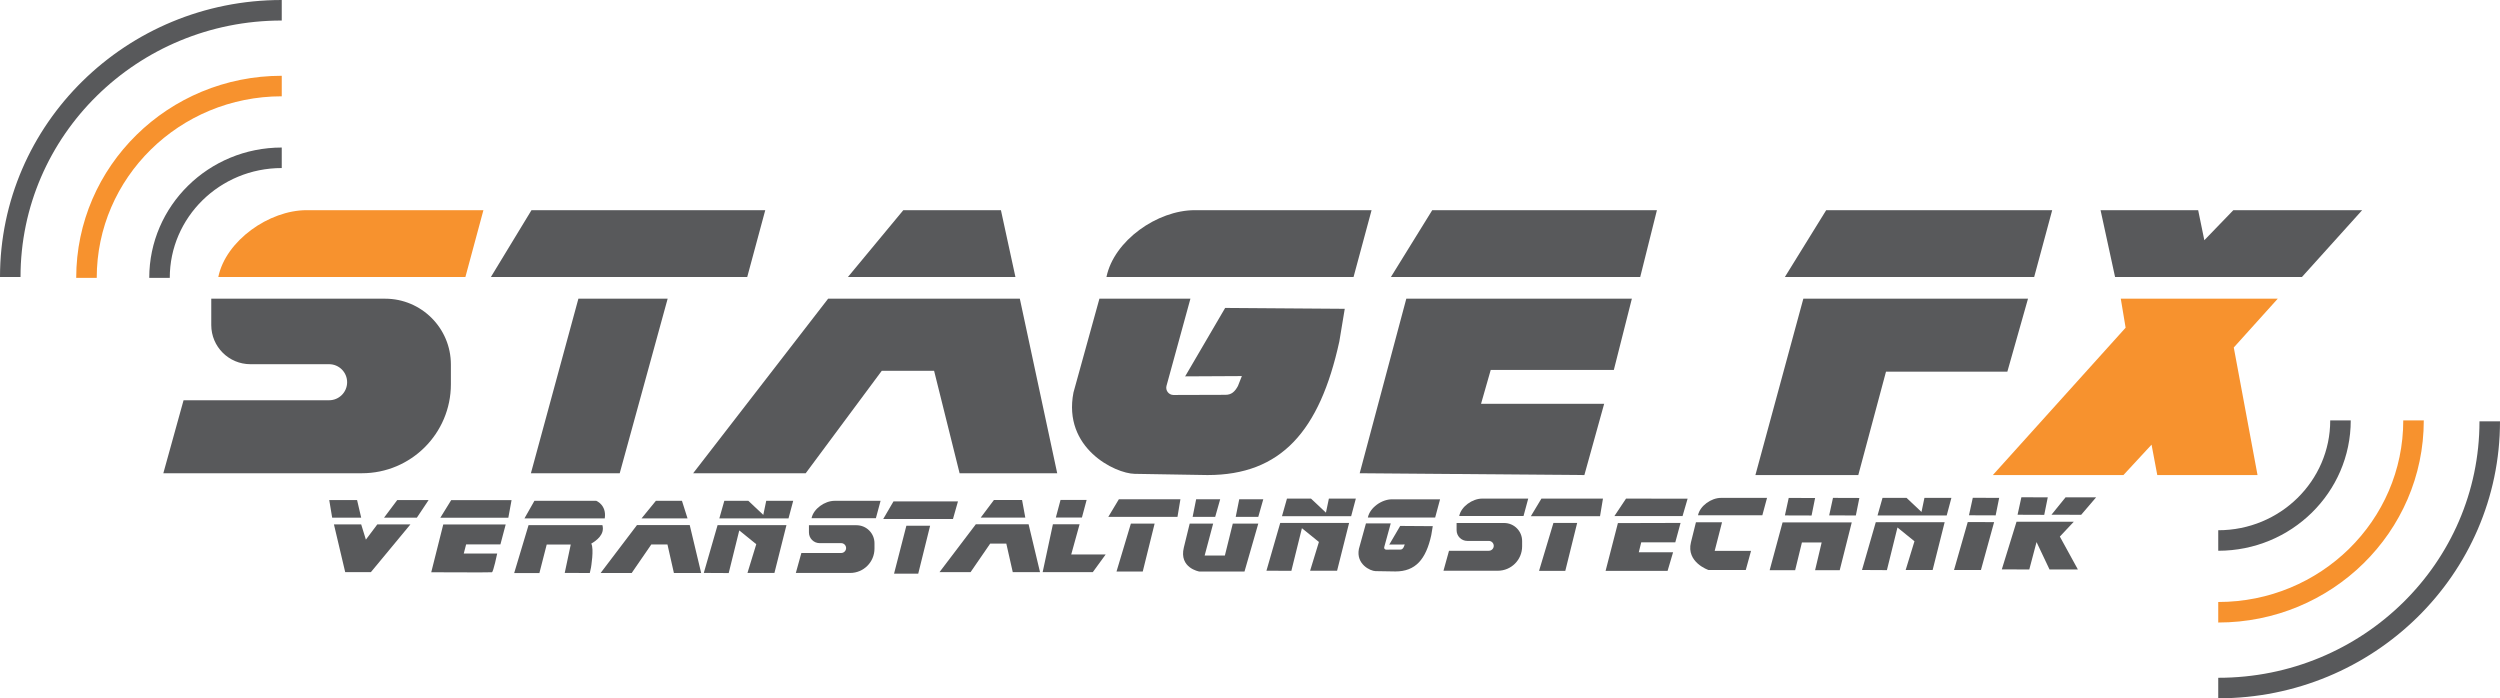 <?xml version="1.0" encoding="utf-8"?>
<!-- Generator: Adobe Illustrator 16.0.0, SVG Export Plug-In . SVG Version: 6.00 Build 0)  -->
<!DOCTYPE svg PUBLIC "-//W3C//DTD SVG 1.1//EN" "http://www.w3.org/Graphics/SVG/1.1/DTD/svg11.dtd">
<svg version="1.1" id="Ebene_1" xmlns="http://www.w3.org/2000/svg" xmlns:xlink="http://www.w3.org/1999/xlink" x="0px" y="0px"
	 width="731px" height="204.184px" viewBox="-1.5 -1.5 731 204.184" enable-background="new -1.5 -1.5 731 204.184"
	 xml:space="preserve">
<polyline fill="#58595B" points="216.989,79.495 142.037,79.495 153.907,59.954 222.261,59.954 216.989,79.495 "/>
<path fill="#F7922E" d="M88.17,59.954h51.682l-5.27,19.542H62.33C64.514,68.867,77.175,59.954,88.17,59.954"/>
<path fill="#58595B" d="M347.865,59.954h51.683l-5.271,19.542h-72.25C324.21,68.867,336.872,59.954,347.865,59.954"/>
<path fill="#58595B" d="M111.101,85.837H60.273v7.708c0,6.322,5.124,11.447,11.447,11.447h23.008c2.911,0,5.271,2.359,5.271,5.271
	c0,2.91-2.359,5.271-5.271,5.271H52.172l-5.914,21.342h58.058c14.371,0,26.022-11.649,26.022-26.022v-5.778
	C130.338,94.45,121.726,85.837,111.101,85.837"/>
<path fill="#58595B" d="M242.525,144.941h13.455l-1.372,5.086h-18.812C236.364,147.26,239.662,144.941,242.525,144.941"/>
<path fill="#58595B" d="M248.936,152.076h-13.902v2.108c0,1.729,1.401,3.13,3.133,3.13h6.292c0.795,0,1.44,0.646,1.44,1.442
	c0,0.795-0.646,1.442-1.44,1.442h-11.64l-1.618,5.835h15.881c3.931,0,7.116-3.187,7.116-7.117v-1.579
	C254.198,154.432,251.841,152.076,248.936,152.076"/>
<polyline fill="#58595B" points="153.737,136.875 167.622,85.837 193.721,85.837 179.706,136.875 153.737,136.875 "/>
<polyline fill="#58595B" points="246.431,79.495 262.63,59.954 291.171,59.954 295.412,79.495 246.431,79.495 "/>
<polyline fill="#58595B" points="240.645,85.837 296.698,85.837 307.627,136.875 279.086,136.875 271.629,106.92 256.329,106.92 
	234.089,136.875 201.177,136.875 240.645,85.837 "/>
<path fill="#58595B" d="M351.581,137.406l-21.317-0.355c-5.714-0.097-21.053-7.503-17.881-23.788l7.586-27.425h26.61l-7.005,25.521
	c-0.328,1.327,0.665,2.615,2.033,2.634l15.17-0.047c1.832,0.018,2.81-0.958,3.687-2.566l1.157-2.914l-16.586,0.086l11.7-20.012
	l34.968,0.257l-1.585,9.557C384.377,124.576,373.07,137.406,351.581,137.406"/>
<polyline fill="#58595B" points="405.203,79.495 417.288,59.954 482.984,59.954 478.1,79.495 405.203,79.495 "/>
<polyline fill="#58595B" points="409.703,85.837 475.656,85.837 470.386,106.664 434.388,106.664 431.56,116.562 467.558,116.562 
	461.771,137.406 396.075,136.875 409.703,85.837 "/>
<polyline fill="#58595B" points="520.396,79.495 532.481,59.954 598.563,59.954 593.291,79.495 520.396,79.495 "/>
<polyline fill="#58595B" points="525.796,85.837 591.49,85.837 585.448,107.177 549.966,107.177 541.865,137.406 511.781,137.406 
	525.796,85.837 "/>
<polyline fill="#58595B" points="612.703,59.954 641.244,59.954 643.045,68.74 651.53,59.954 689.198,59.954 671.586,79.495 
	616.946,79.495 612.703,59.954 "/>
<polyline fill="#F7922E" points="618.617,85.837 664.515,85.837 651.657,100.106 658.601,137.406 629.287,137.406 627.616,128.519 
	619.39,137.406 581.205,137.406 620.031,94.322 618.617,85.837 "/>
<polyline fill="#58595B" points="94.769,144.717 102.91,144.717 104.111,149.86 95.626,149.86 94.769,144.717 "/>
<polyline fill="#58595B" points="96.141,151.831 99.44,165.801 106.94,165.801 118.511,151.831 108.826,151.831 105.483,156.289 
	104.111,151.831 96.141,151.831 "/>
<polyline fill="#58595B" points="110.797,149.86 114.654,144.717 123.824,144.717 120.397,149.86 110.797,149.86 "/>
<polyline fill="#58595B" points="130.423,144.746 148.078,144.746 147.136,149.888 127.251,149.888 130.423,144.746 "/>
<path fill="#58595B" d="M128.108,151.859h18.256l-1.542,5.827h-10.027l-0.686,2.658h9.771c0,0-1.115,5.399-1.542,5.483
	c-0.43,0.087-17.742,0-17.742,0L128.108,151.859"/>
<line fill="none" x1="182.705" y1="165.801" x2="190.333" y2="165.801"/>
<path fill="#58595B" d="M151.848,150.083l2.915-5.143h18.083c0,0,3.085,1.199,2.485,5.143
	C171.818,150.083,151.848,150.083,151.848,150.083"/>
<path fill="#58595B" d="M171.303,164.482c0,0,0.942-5.485,0.086-7.027c1.457-0.856,4.02-2.656,3.256-5.4h-21.598l-4.201,14.01h7.373
	l2.141-8.353h7.029l-1.761,8.313l7.331,0.019"/>
<polyline fill="#58595B" points="208.833,150.083 210.289,144.941 217.318,144.941 221.689,149.054 222.544,144.941 
	230.431,144.941 229.059,150.083 208.833,150.083 "/>
<polyline fill="#58595B" points="204.289,166.025 208.318,152.053 228.458,152.053 224.945,166.025 217.061,166.025 
	219.632,157.626 214.66,153.596 211.575,166.063 204.289,166.025 "/>
<polyline fill="#58595B" points="256.751,150.26 259.75,145.118 278.607,145.118 277.148,150.26 256.751,150.26 "/>
<polyline fill="#58595B" points="263.521,152.23 270.463,152.23 266.992,166.238 259.921,166.238 263.521,152.23 "/>
<polyline fill="#58595B" points="285.267,149.842 289.124,144.7 297.352,144.7 298.296,149.842 285.267,149.842 "/>
<polyline fill="#58595B" points="283.833,151.794 299.261,151.794 302.604,165.801 294.633,165.801 292.746,157.452 
	288.031,157.452 282.291,165.801 273.204,165.801 283.833,151.794 "/>
<polyline fill="#58595B" points="186.078,150.083 190.278,144.941 197.906,144.941 199.535,150.083 186.078,150.083 "/>
<polyline fill="#58595B" points="184.749,152.036 200.177,152.036 203.52,166.042 195.548,166.042 193.662,157.692 188.95,157.692 
	183.207,166.042 174.121,166.042 184.749,152.036 "/>
<polyline fill="#58595B" points="307.229,149.823 308.601,144.679 316.229,144.679 314.856,149.823 307.229,149.823 "/>
<polyline fill="#58595B" points="306.37,151.794 314.171,151.794 311.728,160.624 321.799,160.624 318.028,165.801 303.371,165.801 
	306.37,151.794 "/>
<polyline fill="#58595B" points="322.57,149.627 325.656,144.485 343.654,144.485 342.796,149.627 322.57,149.627 "/>
<polyline fill="#58595B" points="329.169,151.6 336.111,151.6 332.641,165.607 324.969,165.607 329.169,151.6 "/>
<polyline fill="#58595B" points="347.226,149.627 348.254,144.485 355.282,144.485 353.824,149.627 347.226,149.627 "/>
<polyline fill="#58595B" points="359.824,149.627 360.854,144.485 367.881,144.485 366.423,149.627 359.824,149.627 "/>
<path fill="#58595B" d="M346.367,151.6h6.858l-2.487,9.343h5.914l2.314-9.343h7.456l-4.028,14.007h-13.263
	c0,0-5.935-1.027-4.479-7.005C346.111,152.628,346.367,151.6,346.367,151.6"/>
<polyline fill="#58595B" points="373.352,149.432 374.81,144.29 381.836,144.29 386.206,148.404 387.065,144.29 394.948,144.29 
	393.579,149.432 373.352,149.432 "/>
<polyline fill="#58595B" points="368.81,165.374 372.837,151.403 392.979,151.403 389.466,165.374 381.578,165.374 384.15,156.973 
	379.181,152.946 376.095,165.412 368.81,165.374 "/>
<path fill="#58595B" d="M405.5,144.499h14.076l-1.434,5.32h-19.681C399.058,146.925,402.507,144.499,405.5,144.499"/>
<path fill="#58595B" d="M406.515,165.593l-5.809-0.097c-1.557-0.028-5.734-2.043-4.868-6.479l2.065-7.471h7.246l-1.906,6.95
	c-0.091,0.361,0.182,0.713,0.553,0.72l4.135-0.015c0.496,0.004,0.763-0.262,1.002-0.699l0.315-0.793l-4.519,0.023l3.188-5.449
	l9.523,0.067l-0.433,2.604C415.445,162.099,412.365,165.593,406.515,165.593"/>
<path fill="#58595B" d="M431.897,144.29h13.455l-1.372,5.088h-18.81C425.738,146.61,429.034,144.29,431.897,144.29"/>
<path fill="#58595B" d="M438.31,151.425h-13.901v2.106c0,1.728,1.4,3.132,3.13,3.132h6.294c0.796,0,1.442,0.646,1.442,1.441
	s-0.646,1.44-1.442,1.44h-11.64l-1.619,5.84h15.88c3.933,0,7.117-3.19,7.117-7.121v-1.579
	C443.57,153.779,441.216,151.425,438.31,151.425"/>
<polyline fill="#58595B" points="446.122,149.432 449.209,144.29 467.207,144.29 466.35,149.432 446.122,149.432 "/>
<polyline fill="#58595B" points="452.723,151.403 459.664,151.403 456.195,165.412 448.521,165.412 452.723,151.403 "/>
<polyline fill="#58595B" points="470.548,149.404 473.954,144.288 491.953,144.318 490.478,149.404 470.548,149.404 "/>
<polyline fill="#58595B" points="471.576,151.453 489.896,151.403 488.354,157.083 478.393,157.083 477.684,159.974 
	487.711,159.974 486.106,165.412 467.977,165.412 471.576,151.453 "/>
<path fill="#58595B" d="M501.725,144.081h13.457l-1.374,5.086h-18.813C495.565,146.401,498.862,144.081,501.725,144.081"/>
<path fill="#58595B" d="M494.391,151.216h7.629l-2.143,8.351h10.628l-1.543,5.608h-10.886c0,0-6.6-2.23-5.143-8.094
	C494.391,151.216,494.391,151.216,494.391,151.216"/>
<polyline fill="#58595B" points="520.407,149.209 521.521,144.093 529.235,144.119 528.205,149.235 520.407,149.209 "/>
<polyline fill="#58595B" points="533.351,149.198 534.464,144.081 542.178,144.107 541.149,149.223 533.351,149.198 "/>
<polyline fill="#58595B" points="519.722,151.258 539.949,151.258 536.435,165.217 529.235,165.217 531.151,157.122 
	525.378,157.122 523.406,165.217 515.95,165.217 519.722,151.258 "/>
<polyline fill="#58595B" points="547.49,149.223 548.947,144.081 555.976,144.081 560.347,148.195 561.204,144.081 569.089,144.081 
	567.717,149.223 547.49,149.223 "/>
<polyline fill="#58595B" points="542.948,165.165 546.977,151.194 567.118,151.194 563.604,165.165 555.719,165.165 
	558.289,156.766 553.318,152.737 550.232,165.204 542.948,165.165 "/>
<polyline fill="#58595B" points="574.229,149.167 575.345,144.052 583.059,144.081 582.03,149.195 574.229,149.167 "/>
<polyline fill="#58595B" points="573.865,151.152 581.579,151.167 577.723,165.175 569.858,165.163 573.865,151.152 "/>
<polyline fill="#58595B" points="588.436,149.012 589.551,143.898 597.265,143.926 596.236,149.041 588.436,149.012 "/>
<polyline fill="#58595B" points="598.355,149 602.47,143.914 611.406,143.914 607.034,149.029 598.355,149 "/>
<polyline fill="#58595B" points="588.135,151.047 604.882,151.047 600.798,155.392 606.069,165.008 597.778,165.008 593.984,157 
	591.865,165.008 583.827,164.995 588.135,151.047 "/>
<path fill="none" stroke="#58595B" stroke-width="6" stroke-miterlimit="10" d="M1.5,79.495C1.5,36.42,37.041,1.5,80.884,1.5"/>
<path fill="none" stroke="#F7922E" stroke-width="6" stroke-miterlimit="10" d="M23.785,79.758c0-30.982,25.564-56.1,57.101-56.1"/>
<path fill="none" stroke="#58595B" stroke-width="6" stroke-miterlimit="10" d="M45.14,79.758c0-19.396,16.003-35.12,35.744-35.12"
	/>
<path fill="none" stroke="#58595B" stroke-width="6" stroke-miterlimit="10" d="M726.5,121.689
	c0,43.074-35.543,77.995-79.387,77.995"/>
<path fill="none" stroke="#F7922E" stroke-width="6" stroke-miterlimit="10" d="M704.214,121.425c0,30.981-25.565,56.1-57.101,56.1"
	/>
<path fill="none" stroke="#58595B" stroke-width="6" stroke-miterlimit="10" d="M682.858,121.425
	c0,19.396-16.002,35.118-35.744,35.118"/>
</svg>

